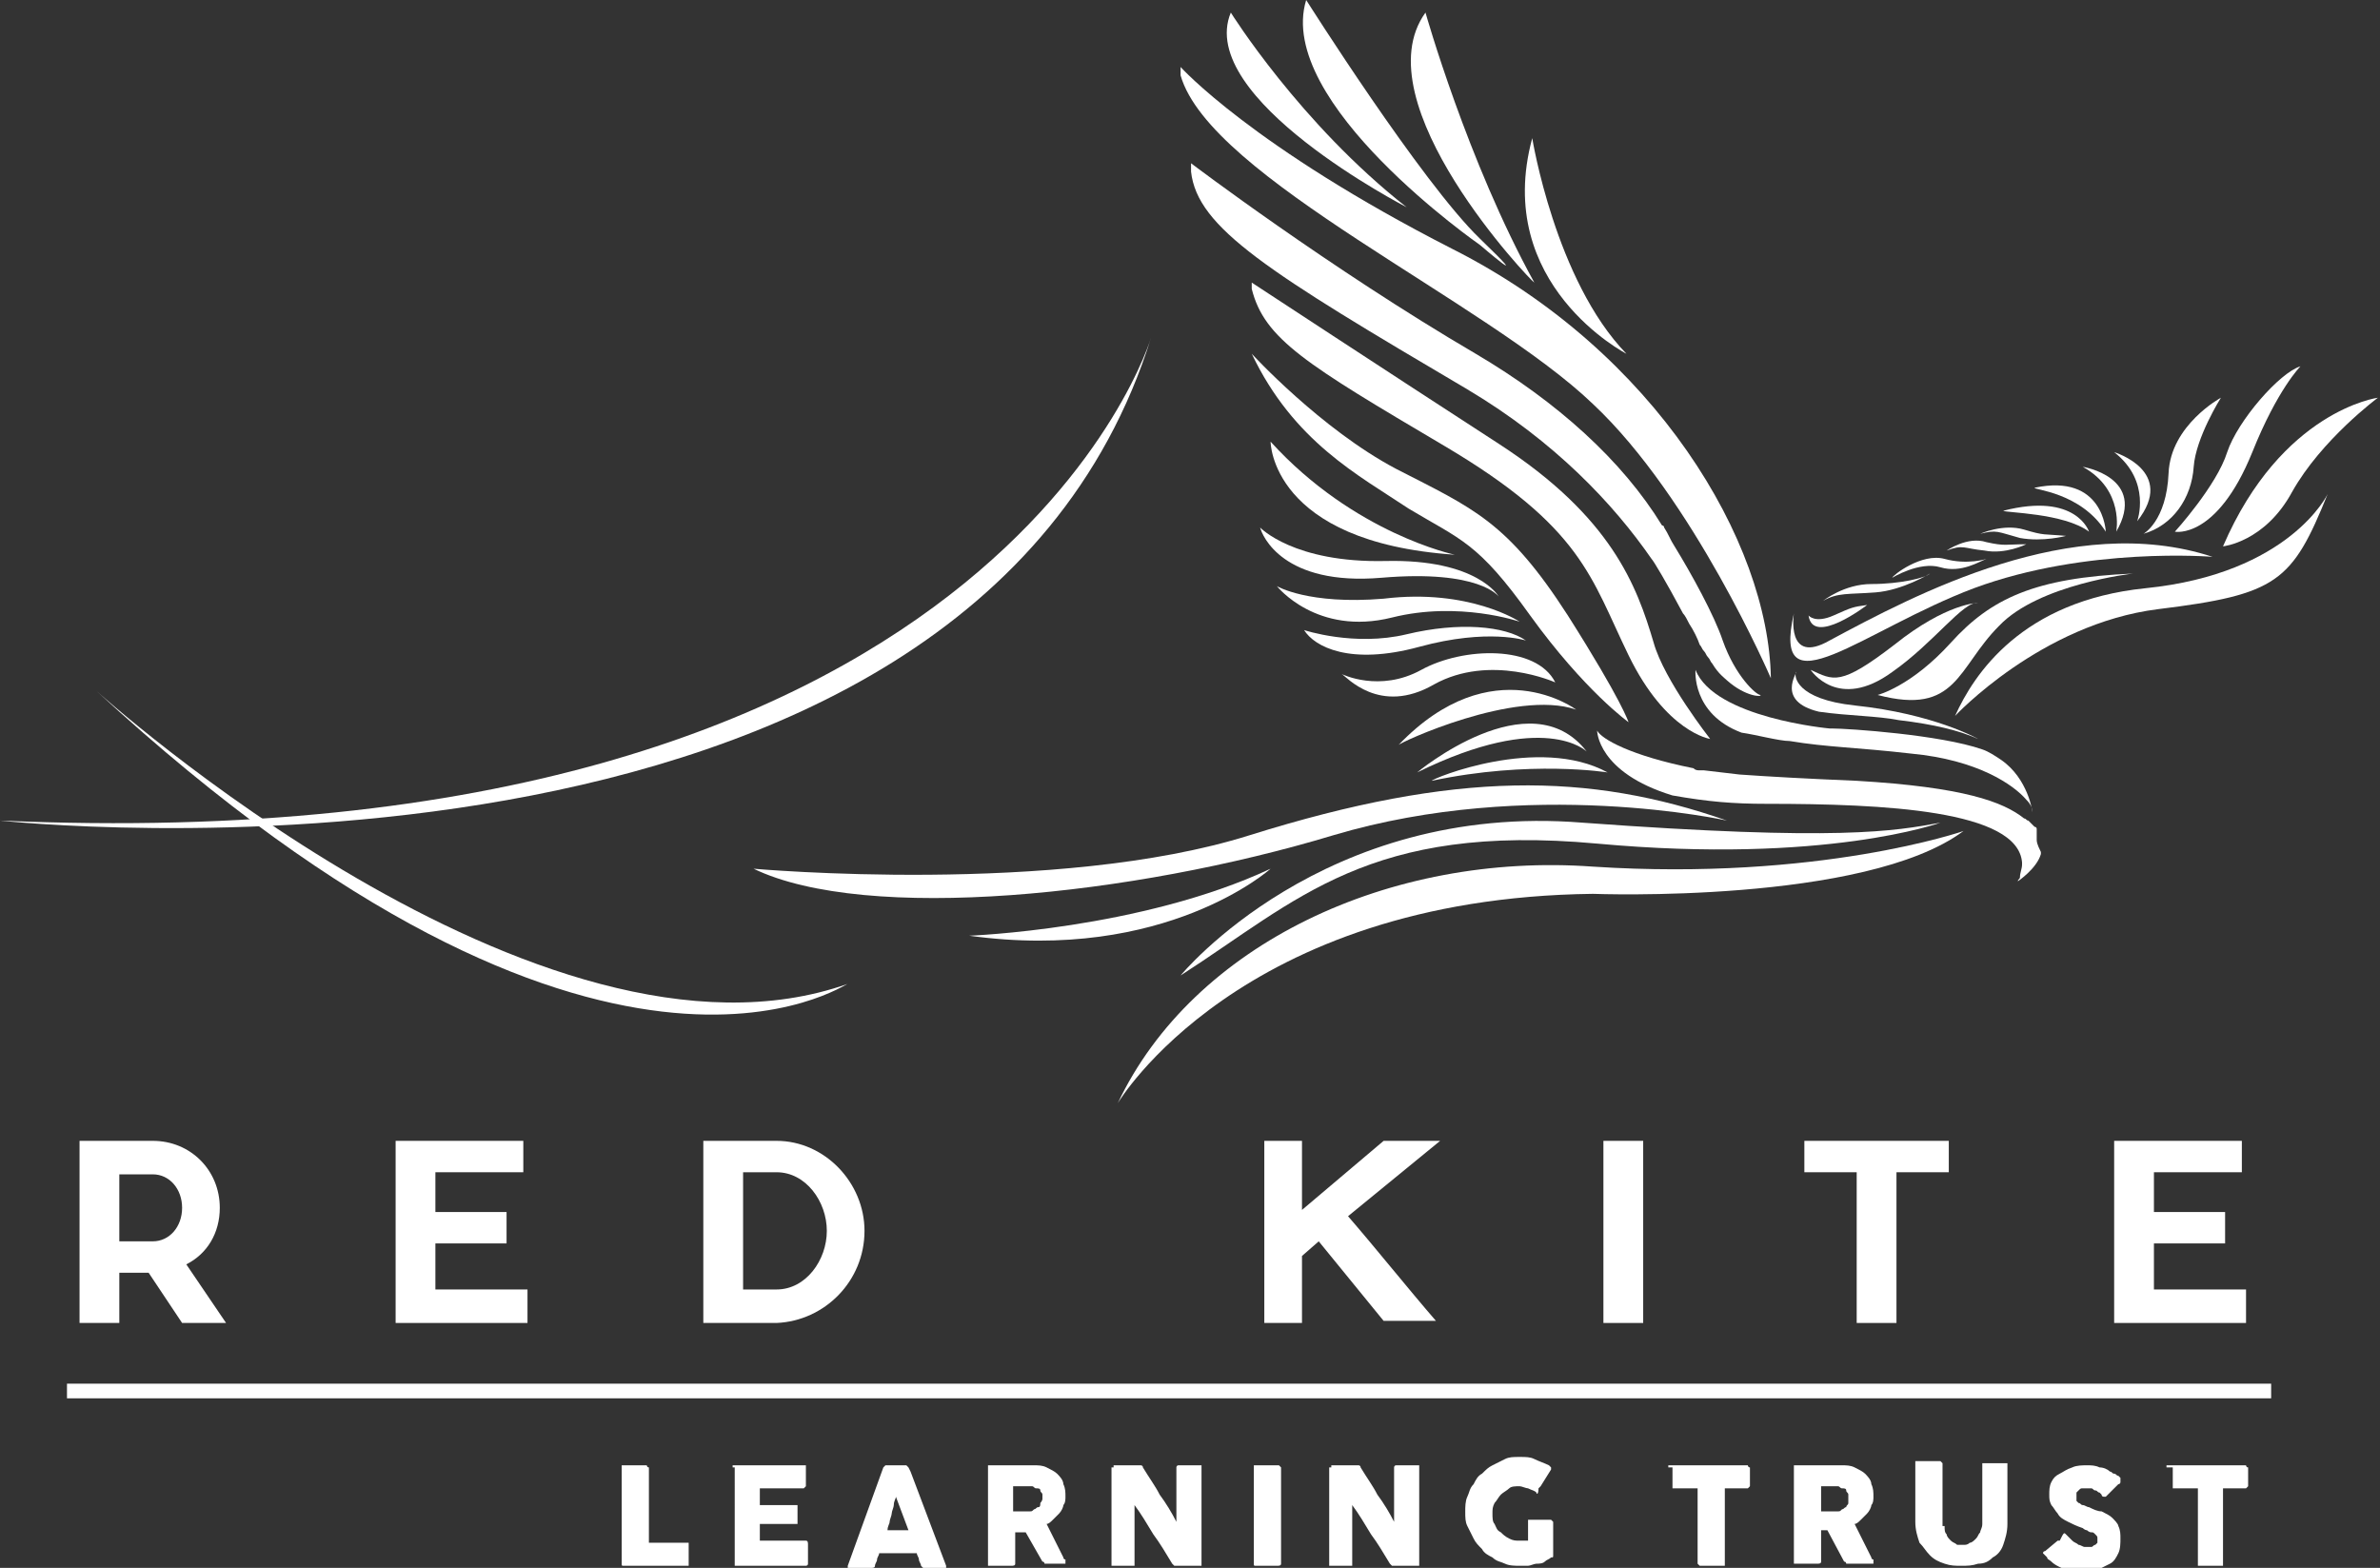 <?xml version="1.0" encoding="utf-8"?>
<!-- Generator: Adobe Illustrator 26.0.1, SVG Export Plug-In . SVG Version: 6.00 Build 0)  -->
<svg version="1.1" id="_x3C_Layer_x3E_" xmlns="http://www.w3.org/2000/svg" xmlns:xlink="http://www.w3.org/1999/xlink" x="0px"
	 y="0px" viewBox="0 0 113.7 74.9" style="enable-background:new 0 0 113.7 74.9;" xml:space="preserve">
<rect x="0" y="0" width="113.7" height="74.9" fill="#333333" stroke="none"/>
<style type="text/css">
	.st0{fill:#FFFFFF;}
</style>
<path class="st0" d="M82.9,36.5l-1.7-0.2L82.9,36.5z"/>
<path class="st0" d="M82.9,36.6L82.9,36.6L82.9,36.6z"/>
<g>
	<path class="st0" d="M86.9,34c1.4,0.2,2.8,0.2,3.8,0.4c1.7,0.2,2.9,0.5,3.8,0.9l0,0c0,0-2.1-1.2-5.9-1.6c-2.8-0.3-2.9-1.4-2.8-1.6
		C85.9,32.1,84.8,33.5,86.9,34"/>
	<path class="st0" d="M83.2,35c0.7,0.1,1.8,0.4,2.3,0.4c1.8,0.3,3.2,0.3,5.8,0.6c3.2,0.3,4.9,1.5,5.5,2.2c0.2,0.2,0.3,0.4,0.3,0.6
		c0,0,0,0,0,0s-0.2-1.6-1.5-2.5c-0.3-0.2-0.6-0.4-0.9-0.5c-2-0.7-6.4-1-7.2-1c-0.1,0-0.1,0-0.1,0S81.9,34.3,81,32
		C81,32,80.8,34.1,83.2,35"/>
	<path class="st0" d="M97.3,40.1C97.3,40.1,97.3,40,97.3,40.1c0-0.1,0-0.1,0-0.1c0,0,0-0.1,0-0.1c0,0,0,0,0,0c0,0,0-0.1,0-0.1
		c0,0,0,0,0,0c0,0,0-0.1,0-0.1c0,0,0,0,0,0c0,0,0-0.1,0-0.1c0,0,0,0,0,0c0,0,0-0.1-0.1-0.1c0,0,0,0,0,0c0,0-0.1-0.1-0.1-0.1
		c0,0,0,0,0,0c0,0-0.1-0.1-0.1-0.1c0,0,0,0,0,0c0,0-0.1-0.1-0.1-0.1c0,0,0,0,0,0c-0.1,0-0.1-0.1-0.2-0.1c0,0,0,0,0,0c0,0,0,0,0,0
		c-1-0.8-2.9-1.5-8-1.8c-2.4-0.1-4.2-0.2-5.6-0.3h0h0l-1.7-0.2l-0.2,0c-0.1,0-0.2,0-0.3-0.1c-3-0.6-4.4-1.4-4.6-1.8c0,0,0,2,3.6,3.1
		c1.7,0.3,2.9,0.4,4.5,0.4c5.6,0,12,0.3,12.2,2.8c0,0,0,0.1,0,0.1c0,0,0,0,0,0c0,0.2-0.1,0.4-0.1,0.6c0,0.1-0.1,0.1-0.1,0.2
		c0,0,0.9-0.6,1.1-1.3h0c0,0,0,0,0,0c0,0,0,0,0,0c0,0,0,0,0,0c0,0,0,0,0-0.1C97.3,40.3,97.3,40.2,97.3,40.1
		C97.3,40.1,97.3,40.1,97.3,40.1"/>
	<path class="st0" d="M92.7,39.3c0,0-5.5,2-16.4,1c-10.9-1-14.3,2.7-19.9,6.3c0,0,6.8-8.3,19.2-7.3C87.9,40.2,90.5,39.7,92.7,39.3"
		/>
	<path class="st0" d="M56.4,3.2c0,0,3.4,3.8,13,8.7c9.7,4.9,15.1,14,15.2,20.5c0,0-3.7-8.6-8.5-13.1C71,14.4,57.8,8.5,56.4,3.6"/>
	<path class="st0" d="M73.2,6.6c0,0,1.1,6.8,4.5,10.3C77.7,16.9,71.3,13.6,73.2,6.6"/>
	<path class="st0" d="M68.1,0.6c0,0,2,7.1,5.2,12.9C73.2,13.5,65,4.9,68.1,0.6"/>
	<path class="st0" d="M62.4,0c0,0,5.5,8.7,8.3,11.4c2.8,2.7,0,0.3,0,0.3S60.9,4.9,62.4,0"/>
	<path class="st0" d="M58.8,0.6c0,0,3.3,5.3,8.4,9.3C67.2,9.9,57.1,4.7,58.8,0.6"/>
	<path class="st0" d="M59.8,13.5c0,0,6.4,4.2,11.8,7.7c5.4,3.5,6.6,6.8,7.4,9.5c0.5,1.8,2.7,4.6,2.7,4.6s-2.1-0.3-3.9-4
		c-1.8-3.7-2.2-6.1-8.8-10c-6.6-3.9-8.6-5.1-9.2-7.5"/>
	<path class="st0" d="M76.8,36.9c0,0-3.7-0.6-8.4,0.4C68.4,37.2,73.5,35.1,76.8,36.9"/>
	<path class="st0" d="M69.5,26.5c0,0-4.8-1-8.8-5.4C60.7,21.1,60.7,25.9,69.5,26.5"/>
	<path class="st0" d="M93.4,34.2c0,0,4.1-4.4,9.7-5.1c5.7-0.7,6.4-1.3,8.1-5.5c0,0-1.8,3.8-8.7,4.5C96.6,28.7,94.3,32.2,93.4,34.2"
		/>
	<path class="st0" d="M53.4,52.7c0,0,5.8-9.8,22.7-10c0,0,13,0.5,17.7-3c0,0-6.9,2.4-17.7,1.7C66.4,40.7,57,45.1,53.4,52.7"/>
	<path class="st0" d="M60.7,41.5c0,0-5,4.5-14.4,3.2C46.3,44.7,54.5,44.4,60.7,41.5"/>
	<path class="st0" d="M36,41.5c0,0,14.5,1.3,23.7-1.6c9.9-3.1,16.2-3,22.8-0.7c0,0-9.4-2.1-18.8,0.7C54.1,42.8,41.4,44.1,36,41.5"/>
	<path class="st0" d="M75.8,35.9c0,0-2-2-8.1,1C67.7,36.9,73.1,32.4,75.8,35.9"/>
	<path class="st0" d="M60.2,25.2c0,0,1.6,1.7,6,1.6c4.4-0.1,5.4,1.7,5.4,1.7s-0.9-1.3-5.6-0.9S60.3,25.6,60.2,25.2"/>
	<path class="st0" d="M72.6,29.7c0,0-2.4-1.6-6.5-1.1C62.5,28.9,61,28,61,28s1.9,2.4,5.5,1.5C69.7,28.7,72.6,29.7,72.6,29.7"/>
	<path class="st0" d="M72.9,30.6c0,0-1.8-0.6-5.1,0.3c-3.3,0.9-5,0-5.5-0.8c0,0,2.4,0.8,4.9,0.2C69.7,29.7,71.9,29.9,72.9,30.6"/>
	<path class="st0" d="M64.1,32.2c0,0,1.8,0.9,3.8-0.2c2-1.1,5.5-1.2,6.4,0.6c0,0-3.1-1.4-5.8,0.1C65.9,34.2,64.3,32.3,64.1,32.2"/>
	<path class="st0" d="M75.3,33.9c0,0-4-3-8.5,1.7C66.8,35.5,72.4,32.9,75.3,33.9"/>
	<path class="st0" d="M59.8,16.9c0,0,3.3,3.6,6.9,5.5c3.7,1.9,5.3,2.5,8.2,7c2.6,4.1,2.9,5.1,2.9,5.1s-2.1-1.5-4.7-5.1
		c-2.5-3.5-3.3-3.6-5.8-5.1C64.9,22.7,61.8,21.1,59.8,16.9"/>
	<path class="st0" d="M86.5,32c0,0,1.3,2,3.9,0.1c2-1.4,3.4-3.4,4.1-3.3c0,0-1.5,0-4,2C87.9,32.8,87.6,32.5,86.5,32"/>
	<path class="st0" d="M85.7,29.3c0,0-0.4,2.5,1.7,1.3c4.1-2.2,11.6-6.2,18.3-4c0,0-6-0.5-11.4,1.5C89,30.1,84.6,34.1,85.7,29.3"/>
	<path class="st0" d="M106.2,26.1c0,0,2-0.2,3.3-2.6c1.4-2.5,4.1-4.5,4.1-4.5S109,19.6,106.2,26.1"/>
	<path class="st0" d="M109.9,17.5c0,0-1.1,1.1-2.3,4.1c-1.7,4.2-3.7,3.8-3.7,3.8s2-2.2,2.5-3.8C106.9,20.1,108.9,17.8,109.9,17.5"/>
	<path class="st0" d="M106.1,19c0,0-1.2,1.9-1.3,3.3c-0.1,1.5-1,2.8-2.4,3.2c0,0,1.1-0.6,1.2-2.9C103.7,20.3,106.1,19,106.1,19"/>
	<path class="st0" d="M99.5,22.3c0,0,3.1,0.5,1.6,3.1C101.1,25.4,101.5,23.4,99.5,22.3"/>
	<path class="st0" d="M101,21.6c0,0,3,0.9,1.1,3.3C102.1,24.9,102.8,23,101,21.6"/>
	<path class="st0" d="M100.6,25.4c0,0-0.1-2.8-3.4-2.1C97.1,23.4,99.4,23.5,100.6,25.4"/>
	<path class="st0" d="M99.8,25.4c0,0-0.6-1.9-4.1-1C95.8,24.5,98.6,24.5,99.8,25.4"/>
	<path class="st0" d="M92.2,27.4c0,0-1.3,0.8-2.6,0.9c-1.3,0.1-1.8,0-2.5,0.4c0,0,1-0.8,2.3-0.8C90.8,27.9,92,27.6,92.2,27.4"/>
	<path class="st0" d="M90.4,27.6c0,0,1.3-0.8,2.3-0.5c1,0.3,1.9-0.3,2.2-0.4c0,0-0.9,0.3-2,0C91.8,26.4,90.4,27.5,90.4,27.6"/>
	<path class="st0" d="M96.8,26c0,0-1,0.5-2,0.3c-1-0.1-1-0.3-1.8,0c0,0,1-0.7,1.9-0.4C95.8,26.1,95.8,26,96.8,26"/>
	<path class="st0" d="M98.7,25.6c0,0-1.1,0.3-2.2,0.1c-1.1-0.3-1.1-0.4-1.9-0.2c0,0,1.1-0.5,2.1-0.2S97.6,25.5,98.7,25.6"/>
	<path class="st0" d="M89.2,28.9c0,0-2.6,2-2.8,0.5c0,0,0.3,0.4,1.2,0C88.5,29,88.5,29,89.2,28.9"/>
	<path class="st0" d="M84.1,33.2c-0.2,0-1.2-0.9-1.8-2.6c-0.4-1.2-1.5-3.2-2.3-4.5c-0.2-0.3-0.3-0.6-0.5-0.9c0-0.1-0.1-0.1-0.1-0.1
		v0c-1.9-3.1-5-5.9-8.9-8.2c-7-4.1-13.6-9.1-13.6-9.1v0.4c0.3,2.7,3.7,4.8,13.2,10.4c4.2,2.5,7,5.5,8.8,8.1c0.1,0.1,0.7,1.1,1.5,2.6
		c0.1,0.1,0.2,0.3,0.3,0.5l0,0c0.2,0.3,0.4,0.7,0.5,1c0.1,0.1,0.1,0.2,0.2,0.3c0,0,0,0,0,0c0.1,0.1,0.1,0.2,0.2,0.3c0,0,0,0,0,0
		c0.1,0.1,0.1,0.2,0.2,0.3c0,0,0,0,0,0c0.3,0.5,0.6,0.7,0.7,0.8C83.4,33.3,84.2,33.3,84.1,33.2"/>
	<path class="st0" d="M89.7,33.2c0,0,1.6-0.4,3.5-2.5c1.9-2.1,4-3.1,8.7-3.3c0,0-4.5,0.5-6.4,2.5C93.5,31.9,93.5,34.2,89.7,33.2"/>
	<path class="st0" d="M4.6,33c0,0,21.2,19.2,35.9,14C40.5,46.9,28.8,55.3,4.6,33"/>
	<path class="st0" d="M8.9,60.4l1.9,2.8H8.7l-1.6-2.4H5.7v2.4H3.8v-8.7h3.5c1.8,0,3.2,1.4,3.2,3.2C10.5,58.9,9.9,59.9,8.9,60.4
		 M5.7,59.3h1.6c0.8,0,1.4-0.7,1.4-1.6c0-0.9-0.6-1.6-1.4-1.6H5.7V59.3z"/>
</g>
<polygon class="st0" points="25.2,61.6 25.2,63.2 18.9,63.2 18.9,54.5 25,54.5 25,56 20.8,56 20.8,57.9 24.2,57.9 24.2,59.4 
	20.8,59.4 20.8,61.6 "/>
<g>
	<path class="st0" d="M37.1,63.2h-3.5v-8.7h3.5c2.3,0,4.2,2,4.2,4.3C41.3,61.2,39.4,63.1,37.1,63.2 M39.5,58.8c0-1.4-1-2.8-2.4-2.8
		h-1.6v5.6h1.6C38.5,61.6,39.5,60.2,39.5,58.8"/>
	<path class="st0" d="M64.4,58.1c1.3,1.5,2.9,3.5,4.2,5h-2.5L63,59.3L62.2,60v3.2h-1.8v-8.7h1.8v3.3c1.3-1.1,2.6-2.2,3.9-3.3h2.7
		L64.4,58.1z"/>
</g>
<rect x="76.6" y="54.5" class="st0" width="1.9" height="8.7"/>
<polygon class="st0" points="93.1,56 90.6,56 90.6,63.2 88.7,63.2 88.7,56 86.2,56 86.2,54.5 93.1,54.5 "/>
<polygon class="st0" points="107.3,61.6 107.3,63.2 101,63.2 101,54.5 107.1,54.5 107.1,56 102.9,56 102.9,57.9 106.3,57.9 
	106.3,59.4 102.9,59.4 102.9,61.6 "/>
<g>
	<path class="st0" d="M29.7,70.1c0,0,0-0.1,0-0.1c0,0,0.1,0,0.1,0h1c0,0,0.1,0,0.1,0c0,0,0,0.1,0.1,0.1v3.6h1.8c0,0,0.1,0,0.1,0
		c0,0,0,0.1,0,0.1v0.9c0,0,0,0.1,0,0.1c0,0-0.1,0-0.1,0h-3c-0.1,0-0.1,0-0.1-0.1V70.1z"/>
	<path class="st0" d="M35,70.1c0,0,0-0.1,0-0.1c0,0,0.1,0,0.1,0h3.3c0,0,0.1,0,0.1,0c0,0,0,0.1,0,0.1v0.8c0,0,0,0.1,0,0.1
		c0,0-0.1,0.1-0.1,0.1h-2.1v0.8H38c0,0,0.1,0,0.1,0c0,0,0,0.1,0,0.1v0.7c0,0,0,0.1,0,0.1c0,0-0.1,0-0.1,0h-1.7v0.8h2.2
		c0.1,0,0.1,0.1,0.1,0.2v0.8c0,0,0,0,0,0.1c0,0.1-0.1,0.1-0.1,0.1h-3.3c0,0-0.1,0-0.1,0c0,0,0-0.1,0-0.1V70.1z"/>
	<path class="st0" d="M42.2,70.1C42.2,70.1,42.2,70,42.2,70.1C42.3,70,42.3,70,42.2,70.1c0.1-0.1,0.1-0.1,0.1-0.1c0,0,0,0,0.1,0h0.8
		c0,0,0.1,0,0.1,0c0,0,0,0,0.1,0.1l0.1,0.2l1.7,4.5c0,0,0,0.1,0,0.1c0,0-0.1,0-0.1,0h-0.9c-0.1,0-0.1,0-0.1,0c0,0,0,0-0.1-0.1
		c0-0.1-0.1-0.2-0.1-0.3c0-0.1-0.1-0.2-0.1-0.3h-1.8c0,0.1-0.1,0.2-0.1,0.3c0,0.1-0.1,0.2-0.1,0.3c0,0.1-0.1,0.1-0.2,0.1h-1
		c0,0-0.1,0-0.1,0c0,0,0-0.1,0-0.1L42.2,70.1z M42.8,71.5c0,0.1-0.1,0.2-0.1,0.4c0,0.1-0.1,0.3-0.1,0.4c0,0.1-0.1,0.3-0.1,0.4
		c0,0.1-0.1,0.2-0.1,0.4h1L42.8,71.5z"/>
	<path class="st0" d="M47.2,70.1c0,0,0-0.1,0-0.1c0,0,0.1,0,0.1,0h2.1c0.2,0,0.4,0,0.6,0.1c0.2,0.1,0.4,0.2,0.5,0.3
		c0.1,0.1,0.3,0.3,0.3,0.5c0.1,0.2,0.1,0.4,0.1,0.6c0,0.1,0,0.3-0.1,0.4c0,0.1-0.1,0.3-0.2,0.4c-0.1,0.1-0.2,0.2-0.3,0.3
		c-0.1,0.1-0.2,0.2-0.3,0.2l0.8,1.6c0,0,0,0.1,0.1,0.1c0,0,0,0.1,0,0.1c0,0,0,0.1,0,0.1c0,0-0.1,0-0.1,0H50c0,0-0.1,0-0.1,0
		c0,0,0-0.1-0.1-0.1L49,73.2h-0.5v1.5c0,0.1-0.1,0.1-0.2,0.1h-1c0,0-0.1,0-0.1,0c0,0,0-0.1,0-0.1V70.1z M49.8,71.6
		c0-0.1,0-0.1,0-0.2c0-0.1-0.1-0.1-0.1-0.2c0-0.1-0.1-0.1-0.2-0.1c-0.1,0-0.1-0.1-0.2-0.1c-0.1,0-0.1,0-0.2,0c-0.1,0-0.1,0-0.2,0
		h-0.5v1.2h0.6c0,0,0.1,0,0.1,0c0,0,0.1,0,0.1,0c0.1,0,0.1,0,0.2-0.1c0.1,0,0.1-0.1,0.2-0.1s0.1-0.1,0.1-0.2
		C49.8,71.7,49.8,71.6,49.8,71.6"/>
	<path class="st0" d="M53.2,70.1c0,0,0-0.1,0-0.1c0,0,0.1,0,0.1,0h1.1c0,0,0.1,0,0.1,0c0,0,0.1,0,0.1,0.1c0.3,0.5,0.6,0.9,0.8,1.3
		c0.3,0.4,0.6,0.9,0.8,1.3v-2.6c0,0,0-0.1,0.1-0.1c0,0,0.1,0,0.1,0h0.9c0,0,0.1,0,0.1,0c0,0,0,0.1,0,0.1v4.6c0,0,0,0.1,0,0.1
		c0,0-0.1,0-0.1,0h-1.1c0,0-0.1,0-0.1,0c0,0,0,0-0.1-0.1c-0.3-0.5-0.6-1-0.9-1.4c-0.3-0.5-0.6-1-0.9-1.4v2.8c0,0,0,0.1,0,0.1
		c0,0-0.1,0-0.1,0h-0.9c-0.1,0-0.1,0-0.1,0c0,0,0-0.1,0-0.1V70.1z"/>
	<path class="st0" d="M59.9,70.1c0,0,0-0.1,0-0.1c0,0,0.1,0,0.1,0h1c0,0,0.1,0,0.1,0c0,0,0.1,0.1,0.1,0.1v4.6c0,0.1-0.1,0.1-0.2,0.1
		h-1c-0.1,0-0.1,0-0.1-0.1V70.1z"/>
	<path class="st0" d="M63.6,70.1c0,0,0-0.1,0-0.1c0,0,0.1,0,0.1,0h1.1c0,0,0.1,0,0.1,0c0,0,0.1,0,0.1,0.1c0.3,0.5,0.6,0.9,0.8,1.3
		c0.3,0.4,0.6,0.9,0.8,1.3v-2.6c0,0,0-0.1,0.1-0.1c0,0,0.1,0,0.1,0h0.9c0,0,0.1,0,0.1,0c0,0,0,0.1,0,0.1v4.6c0,0,0,0.1,0,0.1
		c0,0-0.1,0-0.1,0h-1.1c0,0-0.1,0-0.1,0c0,0,0,0-0.1-0.1c-0.3-0.5-0.6-1-0.9-1.4c-0.3-0.5-0.6-1-0.9-1.4v2.8c0,0,0,0.1,0,0.1
		c0,0-0.1,0-0.1,0h-0.9c-0.1,0-0.1,0-0.1,0s0-0.1,0-0.1V70.1z"/>
	<path class="st0" d="M73.4,71.3c-0.1-0.1-0.2-0.1-0.4-0.2c-0.1,0-0.3-0.1-0.4-0.1c-0.2,0-0.4,0-0.5,0.1s-0.3,0.2-0.4,0.3
		c-0.1,0.1-0.2,0.3-0.3,0.4c-0.1,0.2-0.1,0.3-0.1,0.5c0,0.2,0,0.4,0.1,0.5c0.1,0.2,0.1,0.3,0.3,0.4c0.1,0.1,0.2,0.2,0.4,0.3
		c0.2,0.1,0.3,0.1,0.5,0.1c0.1,0,0.2,0,0.2,0c0.1,0,0.2,0,0.2,0v-0.9c0,0,0-0.1,0-0.1c0,0,0.1,0,0.1,0h0.9c0,0,0.1,0,0.1,0
		c0,0,0.1,0.1,0.1,0.1v1.6c0,0.1,0,0.1-0.1,0.1c-0.1,0.1-0.2,0.1-0.3,0.2c-0.1,0.1-0.3,0.1-0.4,0.1c-0.1,0-0.3,0.1-0.4,0.1
		c-0.1,0-0.3,0-0.4,0c-0.2,0-0.5,0-0.7-0.1c-0.2-0.1-0.4-0.1-0.6-0.3c-0.2-0.1-0.4-0.2-0.5-0.4c-0.2-0.2-0.3-0.3-0.4-0.5
		c-0.1-0.2-0.2-0.4-0.3-0.6c-0.1-0.2-0.1-0.4-0.1-0.7c0-0.2,0-0.5,0.1-0.7c0.1-0.2,0.1-0.4,0.3-0.6c0.1-0.2,0.2-0.4,0.4-0.5
		c0.2-0.2,0.3-0.3,0.5-0.4c0.2-0.1,0.4-0.2,0.6-0.3c0.2-0.1,0.4-0.1,0.7-0.1c0.3,0,0.5,0,0.7,0.1c0.2,0.1,0.5,0.2,0.7,0.3
		c0,0,0.1,0.1,0.1,0.1c0,0,0,0.1,0,0.1l-0.5,0.8c0,0-0.1,0.1-0.1,0.1C73.5,71.4,73.4,71.4,73.4,71.3"/>
	<path class="st0" d="M79.7,70.1c0,0,0-0.1,0-0.1c0,0,0.1,0,0.1,0h3.6c0,0,0.1,0,0.1,0s0,0.1,0.1,0.1v0.8c0,0,0,0.1,0,0.1
		c0,0-0.1,0.1-0.1,0.1h-1.1v3.6c0,0,0,0.1,0,0.1c0,0-0.1,0-0.1,0h-1c0,0-0.1,0-0.1,0c0,0-0.1-0.1-0.1-0.1v-3.6h-1.1c0,0-0.1,0-0.1,0
		c0,0,0-0.1,0-0.1V70.1z"/>
	<path class="st0" d="M85.7,70.1c0,0,0-0.1,0-0.1s0.1,0,0.1,0H88c0.2,0,0.4,0,0.6,0.1c0.2,0.1,0.4,0.2,0.5,0.3
		c0.1,0.1,0.3,0.3,0.3,0.5c0.1,0.2,0.1,0.4,0.1,0.6c0,0.1,0,0.3-0.1,0.4c0,0.1-0.1,0.3-0.2,0.4c-0.1,0.1-0.2,0.2-0.3,0.3
		c-0.1,0.1-0.2,0.2-0.3,0.2l0.8,1.6c0,0,0,0.1,0.1,0.1c0,0,0,0.1,0,0.1c0,0,0,0.1,0,0.1c0,0-0.1,0-0.1,0h-1.1c0,0-0.1,0-0.1,0
		c0,0,0-0.1-0.1-0.1l-0.8-1.5H87v1.5c0,0.1-0.1,0.1-0.2,0.1h-1c0,0-0.1,0-0.1,0c0,0,0-0.1,0-0.1V70.1z M88.3,71.6c0-0.1,0-0.1,0-0.2
		c0-0.1-0.1-0.1-0.1-0.2c0-0.1-0.1-0.1-0.2-0.1c-0.1,0-0.1-0.1-0.2-0.1c-0.1,0-0.1,0-0.2,0c-0.1,0-0.1,0-0.2,0H87v1.2h0.6
		c0,0,0.1,0,0.1,0c0,0,0.1,0,0.1,0c0.1,0,0.1,0,0.2-0.1c0.1,0,0.1-0.1,0.2-0.1c0-0.1,0.1-0.1,0.1-0.2C88.3,71.7,88.3,71.6,88.3,71.6
		"/>
	<path class="st0" d="M92.9,72.9c0,0.2,0,0.3,0.1,0.4c0,0.1,0.1,0.2,0.2,0.3c0.1,0.1,0.2,0.1,0.3,0.2c0.1,0,0.2,0,0.3,0
		c0.1,0,0.2,0,0.3-0.1c0.1,0,0.2-0.1,0.3-0.2c0.1-0.1,0.1-0.2,0.2-0.3c0-0.1,0.1-0.2,0.1-0.4v-2.8c0,0,0-0.1,0-0.1c0,0,0.1,0,0.1,0
		h1c0.1,0,0.1,0,0.1,0c0,0,0,0.1,0,0.1v2.8c0,0.4-0.1,0.7-0.2,1c-0.1,0.3-0.3,0.5-0.5,0.6c-0.2,0.2-0.4,0.3-0.7,0.3
		c-0.3,0.1-0.5,0.1-0.8,0.1c-0.3,0-0.5,0-0.8-0.1c-0.3-0.1-0.5-0.2-0.7-0.4c-0.2-0.2-0.3-0.4-0.5-0.6c-0.1-0.3-0.2-0.6-0.2-1v-2.8
		c0,0,0-0.1,0-0.1c0,0,0.1,0,0.1,0h1c0,0,0.1,0,0.1,0c0,0,0.1,0.1,0.1,0.1V72.9z"/>
	<path class="st0" d="M98.7,73.3c0,0,0.1,0.1,0.1,0.1c0.1,0.1,0.1,0.1,0.2,0.2c0.1,0.1,0.2,0.1,0.3,0.2c0.1,0,0.2,0.1,0.3,0.1
		c0.1,0,0.2,0,0.3,0c0.1,0,0.1-0.1,0.2-0.1c0,0,0.1-0.1,0.1-0.1c0-0.1,0-0.1,0-0.2c0-0.1,0-0.1-0.1-0.2c-0.1-0.1-0.1-0.1-0.2-0.1
		c-0.1,0-0.2-0.1-0.2-0.1c-0.1,0-0.2-0.1-0.2-0.1c-0.3-0.1-0.5-0.2-0.7-0.3c-0.2-0.1-0.4-0.2-0.5-0.4c-0.1-0.1-0.2-0.3-0.3-0.4
		c-0.1-0.2-0.1-0.3-0.1-0.5c0-0.2,0-0.4,0.1-0.6c0.1-0.2,0.2-0.3,0.4-0.4c0.2-0.1,0.3-0.2,0.6-0.3c0.2-0.1,0.5-0.1,0.7-0.1
		c0.2,0,0.4,0,0.6,0.1c0.2,0,0.4,0.1,0.5,0.2c0.1,0,0.1,0.1,0.2,0.1c0.1,0,0.1,0.1,0.2,0.1c0,0,0.1,0.1,0.1,0.1c0,0,0,0.1,0,0.1
		s0,0.1,0,0.1c0,0,0,0.1-0.1,0.1l-0.5,0.5c0,0-0.1,0.1-0.1,0.1c0,0-0.1,0-0.1,0c0,0-0.1,0-0.1-0.1l0,0c0,0-0.1-0.1-0.1-0.1
		c-0.1,0-0.1-0.1-0.2-0.1c-0.1,0-0.1-0.1-0.2-0.1c-0.1,0-0.1,0-0.2,0c-0.1,0-0.1,0-0.2,0c-0.1,0-0.1,0-0.2,0.1c0,0-0.1,0.1-0.1,0.1
		c0,0,0,0.1,0,0.2c0,0.1,0,0.1,0,0.2c0,0,0.1,0.1,0.1,0.1c0.1,0,0.1,0.1,0.2,0.1c0.1,0,0.2,0.1,0.3,0.1c0.2,0.1,0.4,0.2,0.6,0.2
		c0.2,0.1,0.4,0.2,0.5,0.3c0.1,0.1,0.3,0.3,0.3,0.4c0.1,0.2,0.1,0.4,0.1,0.6c0,0.2,0,0.5-0.1,0.7s-0.2,0.4-0.4,0.5
		c-0.2,0.1-0.4,0.2-0.6,0.3c-0.2,0.1-0.5,0.1-0.8,0.1c-0.3,0-0.5,0-0.7-0.1c-0.2-0.1-0.5-0.2-0.7-0.4c-0.1-0.1-0.2-0.1-0.2-0.2
		c-0.1-0.1-0.1-0.1-0.1-0.1l0,0c0,0,0,0,0,0c0,0,0,0,0,0c0,0,0,0,0,0s0,0,0,0c-0.1-0.1-0.1-0.1-0.1-0.1c0,0,0-0.1,0.1-0.1l0.6-0.5
		c0,0,0.1,0,0.1,0C98.6,73.2,98.6,73.2,98.7,73.3C98.7,73.2,98.7,73.2,98.7,73.3"/>
	<path class="st0" d="M103.5,70.1c0,0,0-0.1,0-0.1c0,0,0.1,0,0.1,0h3.6c0,0,0.1,0,0.1,0c0,0,0,0.1,0.1,0.1v0.8c0,0,0,0.1,0,0.1
		c0,0-0.1,0.1-0.1,0.1h-1.1v3.6c0,0,0,0.1,0,0.1c0,0-0.1,0-0.1,0h-1c0,0-0.1,0-0.1,0c0,0,0-0.1,0-0.1v-3.6h-1.1c0,0-0.1,0-0.1,0
		c0,0,0-0.1,0-0.1V70.1z"/>
</g>
<rect x="3.2" y="66.1" class="st0" width="105.3" height="0.7"/>
<g>
	<path class="st0" d="M0,39.2c0,0,46.2,5.1,55-23.1C55,16.1,47.6,41.3,0,39.2"/>
</g>
</svg>
